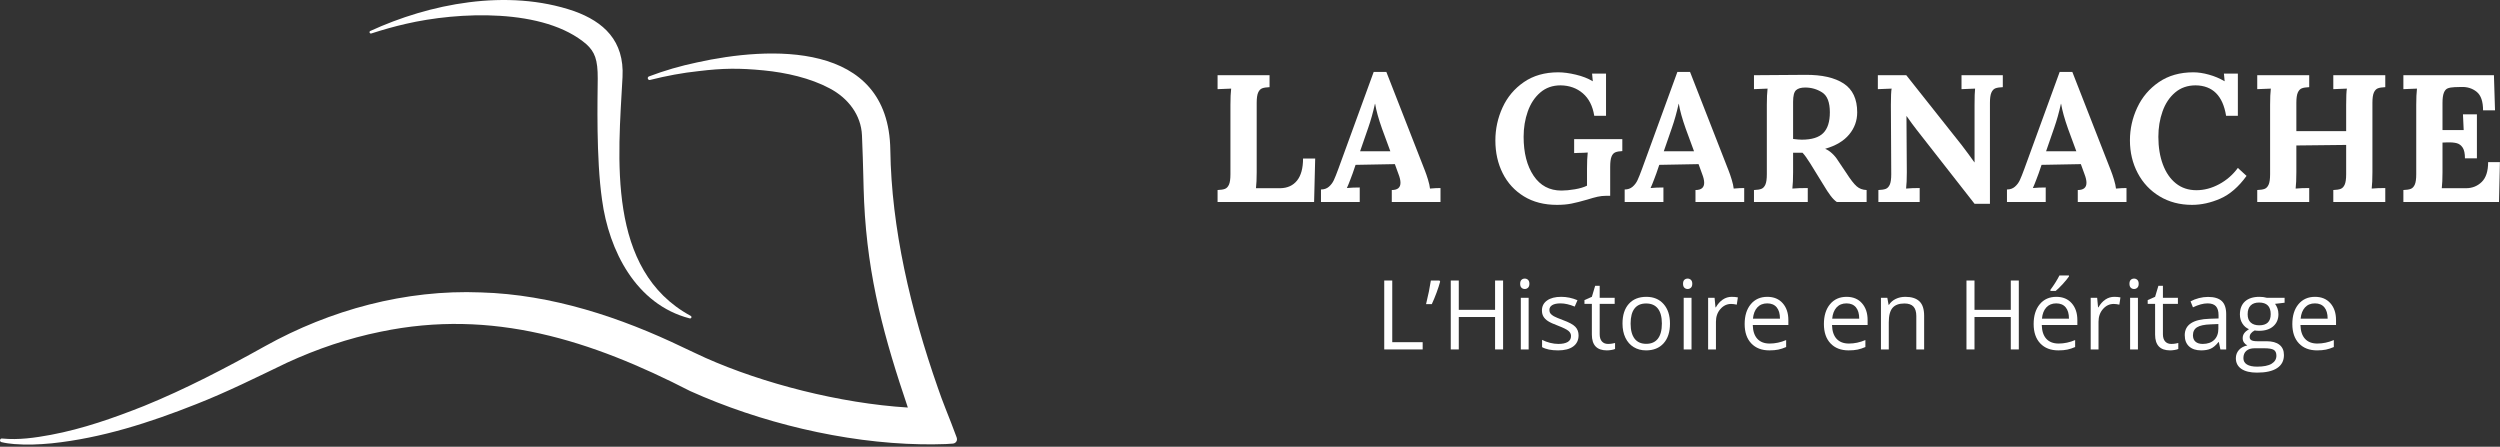 <svg width="873" height="156" viewBox="0 0 873 156" fill="none" xmlns="http://www.w3.org/2000/svg">
<rect x="0" y="0" width="873" height="156" fill="#333333" stroke="none"/>
<path d="M330.19 142.706C331.487 146.026 332.831 149.326 334.054 152.72C334.23 153.208 334.249 153.822 333.905 154.264C333.583 154.715 333.05 154.928 332.51 154.919L330.315 155.063C327.521 155.166 324.694 155.194 321.845 155.143H321.714C294.558 154.659 265.249 147.476 241.007 136.559C206.486 118.836 171.998 107.692 132.939 115.832C121.65 118.115 110.674 121.844 100.203 126.666C89.789 131.663 79.31 136.903 68.514 141.134C52.315 147.564 35.485 152.986 18.069 154.808C13.703 155.226 9.291 155.422 4.911 155.059C3.433 154.924 2.006 154.762 0.485 154.384C0.141 154.296 -0.069 153.947 0.021 153.603C0.118 153.232 0.485 153.051 0.843 153.139C6.469 153.692 12.225 152.878 17.762 151.846C28.915 149.763 39.799 145.923 50.33 141.748C64.841 135.834 78.854 128.516 92.537 120.887C115.309 108.208 141.633 101.052 167.934 102.112C192.603 102.819 216.641 110.766 238.646 121.36C240.785 122.355 244.238 124.015 246.373 124.974C266.383 133.895 293.302 140.855 317.018 142.311C308.97 118.487 302.997 97.388 301.746 70.4C301.471 64.416 301.49 58.8 301.002 47.298C300.705 40.128 296.147 34.238 289.699 30.848C282.943 27.246 274.506 25.339 266.63 24.572C258.195 23.758 252.495 23.8 244.025 24.827C238.319 25.423 232.643 26.496 227.069 27.9C226.265 28.184 225.827 26.999 226.613 26.687C232.067 24.614 237.693 22.996 243.402 21.796C268.35 16.263 310.375 13.892 310.901 52.388C311.273 79.582 317.939 108.096 327.479 135.364C328.293 137.787 329.195 140.158 330.121 142.52L330.19 142.706Z" fill="white"/>
<path d="M240.771 111.161C222.089 106.321 212.615 87.492 210.235 69.777C208.132 55.197 208.685 34.261 208.728 27.492C208.769 20.728 207.649 18.129 204.836 15.506C190.089 2.706 159.993 4.084 141.689 8.337C137.709 9.244 133.748 10.369 129.745 11.661C129.495 11.792 129.145 11.67 129.063 11.387C128.992 11.169 129.08 10.922 129.28 10.829C149.853 1.358 177.067 -4.17 200.48 3.884C210.745 7.574 218.068 14.196 217.385 26.921C215.879 54.937 211.703 94.317 241.212 110.314C241.44 110.436 241.528 110.72 241.408 110.952C241.277 111.18 241.008 111.264 240.771 111.161Z" fill="white"/>
<path d="M425.177 66.356C426.316 66.315 427.179 66.176 427.769 65.944C428.36 65.714 428.823 65.218 429.161 64.459C429.499 63.7 429.667 62.498 429.667 60.854V36.634C429.667 34.272 429.751 32.376 429.92 30.942L425.177 31.132V26.263H443.327V30.436C442.188 30.479 441.324 30.615 440.733 30.847C440.143 31.079 439.679 31.574 439.343 32.332C439.005 33.092 438.837 34.294 438.837 35.939V60.159C438.837 62.435 438.752 64.291 438.584 65.723H447.057C449.588 65.682 451.548 64.786 452.939 63.036C454.331 61.287 455.025 58.726 455.025 55.352H459.263L458.884 70.53H425.177V66.356Z" fill="white"/>
<path d="M485.506 52.822L482.597 44.917C481.374 41.461 480.574 38.573 480.194 36.253H480.131C479.455 39.29 478.677 42.072 477.791 44.601L474.946 52.822H485.506ZM461.286 66.166C462.382 66.166 463.298 65.85 464.037 65.217C464.774 64.585 465.354 63.816 465.775 62.909C466.197 62.004 466.725 60.685 467.357 58.957L479.689 25.125H484.115L497.585 59.589C497.922 60.433 498.281 61.476 498.659 62.72C499.039 63.962 499.27 65.008 499.355 65.85C500.747 65.724 501.969 65.66 503.023 65.66V70.529H486.011V66.356C488.035 66.356 489.047 65.513 489.047 63.826C489.047 62.984 488.815 61.97 488.351 60.792L487.087 57.312L473.365 57.566L472.353 60.537C472.226 60.876 471.942 61.634 471.499 62.814C471.057 63.996 470.666 64.944 470.329 65.66C471.678 65.533 473.174 65.47 474.818 65.47V70.529H461.286V66.166Z" fill="white"/>
<path d="M532.144 68.569C528.919 66.588 526.452 63.901 524.745 60.506C523.037 57.112 522.184 53.287 522.184 49.029C522.184 45.023 523.016 41.198 524.681 37.55C526.347 33.904 528.833 30.942 532.144 28.665C535.452 26.389 539.448 25.251 544.128 25.251C545.94 25.251 547.995 25.526 550.293 26.073C552.591 26.62 554.54 27.379 556.143 28.35H556.205L555.953 25.694H560.823V40.428H556.712C556.164 37.013 554.836 34.399 552.728 32.587C550.619 30.774 548.027 29.846 544.949 29.805C542.167 29.805 539.805 30.637 537.867 32.302C535.927 33.967 534.473 36.17 533.504 38.91C532.533 41.651 532.049 44.6 532.049 47.763C532.049 53.371 533.208 57.903 535.527 61.361C537.845 64.818 541.092 66.544 545.265 66.544C546.615 66.544 548.164 66.398 549.913 66.102C551.663 65.808 553.085 65.386 554.183 64.838V58.956C554.183 56.596 554.267 54.699 554.436 53.264C553.339 53.35 552.307 53.391 551.337 53.391L549.692 53.455V48.586H566.513V52.761C565.46 52.802 564.637 52.949 564.048 53.203C563.456 53.455 563.015 53.972 562.72 54.751C562.424 55.532 562.277 56.702 562.277 58.262V68.379H560.759C559.789 68.379 558.831 68.486 557.881 68.697C556.933 68.907 555.721 69.245 554.245 69.707C552.053 70.339 550.219 70.803 548.744 71.098C547.268 71.392 545.583 71.54 543.685 71.54C539.216 71.54 535.368 70.55 532.144 68.569Z" fill="white"/>
<path d="M591.556 52.822L588.647 44.917C587.424 41.461 586.624 38.573 586.244 36.253H586.182C585.506 39.29 584.727 42.072 583.842 44.601L580.996 52.822H591.556ZM567.336 66.166C568.432 66.166 569.348 65.85 570.087 65.217C570.824 64.585 571.404 63.816 571.826 62.909C572.247 62.004 572.775 60.685 573.407 58.957L585.739 25.125H590.166L603.635 59.589C603.972 60.433 604.331 61.476 604.71 62.72C605.09 63.962 605.32 65.008 605.406 65.85C606.798 65.724 608.019 65.66 609.074 65.66V70.529H592.062V66.356C594.086 66.356 595.098 65.513 595.098 63.826C595.098 62.984 594.866 61.97 594.402 60.792L593.138 57.312L579.415 57.566L578.403 60.537C578.276 60.876 577.992 61.634 577.55 62.814C577.107 63.996 576.716 64.944 576.379 65.66C577.728 65.533 579.224 65.47 580.868 65.47V70.529H567.336V66.166Z" fill="white"/>
<path d="M636.677 46.467C638.216 44.93 638.985 42.515 638.985 39.226C638.985 35.727 638.089 33.408 636.297 32.271C634.505 31.132 632.534 30.562 630.385 30.562C628.908 30.562 627.833 30.879 627.16 31.511C626.484 32.144 626.148 33.494 626.148 35.558V48.523C627.413 48.691 628.425 48.775 629.182 48.775C632.64 48.775 635.137 48.006 636.677 46.467ZM612.488 66.356C613.626 66.315 614.49 66.176 615.081 65.944C615.67 65.714 616.134 65.218 616.472 64.459C616.809 63.7 616.978 62.498 616.978 60.854V36.634C616.978 34.272 617.062 32.376 617.232 30.942L612.488 31.132V26.263L630.448 26.136C636.224 26.095 640.681 27.106 643.822 29.171C646.962 31.238 648.534 34.59 648.534 39.226C648.534 42.135 647.596 44.718 645.72 46.974C643.844 49.228 641.072 50.884 637.404 51.938V52C638.162 52.296 638.942 52.814 639.744 53.55C640.544 54.288 641.22 55.1 641.768 55.986L644.74 60.411C646.173 62.647 647.365 64.184 648.313 65.028C649.261 65.872 650.432 66.315 651.822 66.356V70.53H641.388C640.67 70.023 639.954 69.296 639.238 68.347C638.521 67.399 637.698 66.146 636.772 64.586L632.093 56.996C631.038 55.311 630.152 54.087 629.436 53.328H626.148V60.095C626.148 62.498 626.062 64.418 625.894 65.85C627.244 65.723 629.036 65.66 631.27 65.66V70.53H612.488V66.356Z" fill="white"/>
<path d="M669.277 45.298C668.223 43.948 667.064 42.368 665.799 40.554H665.736L665.861 60.159C665.861 62.52 665.777 64.418 665.609 65.85C666.959 65.723 668.539 65.659 670.352 65.659V70.53H655.933V66.356C657.072 66.315 657.935 66.176 658.527 65.944C659.116 65.714 659.58 65.216 659.917 64.459C660.253 63.7 660.423 62.498 660.423 60.854L660.297 36.634C660.297 33.81 660.381 31.912 660.549 30.942L655.744 31.132V26.263H665.672L685.024 50.672C686.795 52.992 688.269 54.994 689.451 56.68H689.513V36.634C689.513 33.894 689.577 31.996 689.703 30.942L684.96 31.132V26.263H699.379V30.436C698.241 30.479 697.376 30.615 696.785 30.847C696.195 31.079 695.732 31.574 695.395 32.332C695.056 33.092 694.888 34.294 694.888 35.938V71.162H689.513L669.277 45.298Z" fill="white"/>
<path d="M725.053 52.822L722.143 44.917C720.92 41.461 720.12 38.573 719.741 36.253H719.677C719.003 39.29 718.223 42.072 717.337 44.601L714.492 52.822H725.053ZM700.832 66.166C701.928 66.166 702.845 65.85 703.583 65.217C704.32 64.585 704.901 63.816 705.323 62.909C705.744 62.004 706.271 60.685 706.904 58.957L719.235 25.125H723.661L737.132 59.589C737.469 60.433 737.827 61.476 738.207 62.72C738.585 63.962 738.817 65.008 738.903 65.85C740.293 65.724 741.516 65.66 742.571 65.66V70.529H725.559V66.356C727.581 66.356 728.593 65.513 728.593 63.826C728.593 62.984 728.361 61.97 727.899 60.792L726.635 57.312L712.912 57.566L711.9 60.537C711.772 60.876 711.488 61.634 711.045 62.814C710.603 63.996 710.212 64.944 709.875 65.66C711.224 65.533 712.721 65.47 714.365 65.47V70.529H700.832V66.166Z" fill="white"/>
<path d="M754.144 68.569C750.854 66.588 748.304 63.879 746.492 60.443C744.678 57.007 743.773 53.203 743.773 49.029C743.773 45.023 744.626 41.198 746.334 37.55C748.041 33.904 750.56 30.942 753.892 28.665C757.221 26.389 761.226 25.251 765.905 25.251C767.592 25.251 769.416 25.526 771.377 26.073C773.337 26.62 775.138 27.379 776.782 28.35H776.846L776.593 25.694H781.462V40.428H777.352C776.214 33.43 772.672 29.889 766.728 29.805C763.902 29.805 761.51 30.637 759.55 32.302C757.59 33.967 756.124 36.17 755.156 38.91C754.185 41.651 753.701 44.6 753.701 47.763C753.701 51.39 754.226 54.615 755.282 57.439C756.336 60.263 757.853 62.467 759.836 64.047C761.816 65.629 764.198 66.419 766.981 66.419C769.678 66.419 772.325 65.723 774.917 64.331C777.51 62.941 779.692 61.043 781.462 58.641L784.498 61.423C781.716 65.26 778.658 67.904 775.329 69.361C771.998 70.815 768.709 71.54 765.462 71.54C761.205 71.54 757.432 70.55 754.144 68.569Z" fill="white"/>
<path d="M788.228 66.356C789.367 66.315 790.231 66.176 790.821 65.944C791.412 65.714 791.875 65.218 792.212 64.459C792.549 63.7 792.719 62.498 792.719 60.854V36.634C792.719 34.272 792.803 32.376 792.972 30.942L788.228 31.132V26.263H806.377V30.436C805.24 30.479 804.375 30.615 803.785 30.847C803.195 31.079 802.731 31.574 802.393 32.332C802.056 33.092 801.888 34.294 801.888 35.939V45.803H819.279V36.634C819.279 33.81 819.363 31.912 819.532 30.942L814.789 31.132V26.263H832.939V30.436C831.8 30.479 830.935 30.615 830.345 30.847C829.755 31.079 829.292 31.574 828.955 32.332C828.616 33.092 828.448 34.294 828.448 35.939V60.159C828.448 62.52 828.364 64.418 828.196 65.85C829.544 65.723 831.125 65.66 832.939 65.66V70.53H814.789V66.356C815.927 66.315 816.791 66.176 817.381 65.944C817.972 65.714 818.435 65.218 818.772 64.459C819.109 63.7 819.279 62.498 819.279 60.854V50.608L801.888 50.799V60.159C801.888 62.52 801.804 64.418 801.636 65.85C802.984 65.723 804.565 65.66 806.377 65.66V70.53H788.228V66.356Z" fill="white"/>
<path d="M839.261 66.356C840.399 66.315 841.263 66.176 841.854 65.944C842.445 65.714 842.907 65.218 843.245 64.459C843.582 63.7 843.751 62.498 843.751 60.854V36.634C843.751 34.272 843.835 32.376 844.005 30.942L839.261 31.132V26.263H870.881L871.259 38.531H867.086C867.086 35.411 866.338 33.251 864.842 32.05C863.343 30.847 861.542 30.288 859.434 30.374L857.158 30.436C856.146 30.479 855.345 30.615 854.754 30.847C854.165 31.079 853.711 31.596 853.395 32.396C853.078 33.198 852.921 34.379 852.921 35.939V45.424H860.319C860.278 44.708 860.193 42.874 860.066 39.922H864.937V55.288H860.762C860.762 53.604 860.499 52.359 859.971 51.558C859.445 50.758 858.759 50.24 857.917 50.008C857.073 49.776 855.955 49.682 854.566 49.723L852.921 49.787V60.159C852.921 62.435 852.837 64.291 852.669 65.723H861.142C863.291 65.723 865.115 64.995 866.613 63.542C868.109 62.087 868.857 59.779 868.857 56.616H872.967L872.651 70.53H839.261V66.356Z" fill="white"/>
<path d="M483.376 122.024V97.955H486.175V119.49H496.794V122.024H483.376Z" fill="white"/>
<path d="M502.655 97.955L502.901 98.317C502.616 99.415 502.204 100.691 501.667 102.146C501.128 103.599 500.569 104.953 499.988 106.205H497.979C498.747 103.075 499.307 100.326 499.657 97.955H502.655Z" fill="white"/>
<path d="M524.879 122.024H522.081V110.698H509.405V122.024H506.606V97.955H509.405V108.196H522.081V97.955H524.879V122.024Z" fill="white"/>
<path d="M533.802 122.024H531.069V103.981H533.802V122.024ZM530.838 99.092C530.838 98.465 530.992 98.007 531.3 97.717C531.606 97.427 531.992 97.281 532.452 97.281C532.89 97.281 533.269 97.429 533.588 97.725C533.906 98.021 534.065 98.477 534.065 99.092C534.065 99.707 533.906 100.165 533.588 100.465C533.269 100.768 532.89 100.919 532.452 100.919C531.992 100.919 531.606 100.768 531.3 100.465C530.992 100.165 530.838 99.707 530.838 99.092Z" fill="white"/>
<path d="M551.236 117.102C551.236 118.781 550.611 120.076 549.36 120.986C548.108 121.898 546.352 122.353 544.092 122.353C541.699 122.353 539.833 121.974 538.493 121.217V118.682C539.361 119.122 540.291 119.466 541.284 119.72C542.277 119.972 543.236 120.098 544.157 120.098C545.584 120.098 546.681 119.87 547.449 119.414C548.217 118.96 548.601 118.265 548.601 117.333C548.601 116.63 548.297 116.029 547.688 115.529C547.079 115.03 545.891 114.441 544.124 113.76C542.445 113.134 541.252 112.588 540.543 112.122C539.836 111.656 539.309 111.126 538.963 110.533C538.617 109.941 538.444 109.233 538.444 108.409C538.444 106.938 539.043 105.778 540.239 104.928C541.435 104.077 543.076 103.652 545.161 103.652C547.104 103.652 549.003 104.046 550.857 104.837L549.887 107.06C548.075 106.313 546.435 105.94 544.964 105.94C543.669 105.94 542.692 106.142 542.033 106.549C541.375 106.956 541.045 107.516 541.045 108.229C541.045 108.712 541.169 109.124 541.416 109.464C541.663 109.802 542.061 110.128 542.609 110.434C543.159 110.741 544.212 111.186 545.771 111.768C547.911 112.548 549.356 113.332 550.108 114.122C550.86 114.912 551.236 115.906 551.236 117.102Z" fill="white"/>
<path d="M561.509 120.099C561.991 120.099 562.458 120.063 562.907 119.992C563.358 119.92 563.714 119.847 563.978 119.769V121.86C563.682 122.003 563.246 122.121 562.67 122.213C562.093 122.307 561.574 122.353 561.114 122.353C557.623 122.353 555.878 120.515 555.878 116.839V106.105H553.294V104.788L555.878 103.652L557.031 99.799H558.611V103.981H563.846V106.105H558.611V116.724C558.611 117.809 558.869 118.644 559.385 119.227C559.901 119.807 560.609 120.099 561.509 120.099Z" fill="white"/>
<path d="M569.41 112.987C569.41 115.292 569.871 117.048 570.793 118.255C571.715 119.461 573.07 120.065 574.859 120.065C576.649 120.065 578.006 119.464 578.934 118.263C579.861 117.061 580.325 115.301 580.325 112.987C580.325 110.692 579.861 108.951 578.934 107.759C578.006 106.569 576.637 105.973 574.827 105.973C573.038 105.973 571.687 106.561 570.777 107.736C569.866 108.909 569.41 110.66 569.41 112.987ZM583.157 112.987C583.157 115.928 582.415 118.225 580.934 119.876C579.453 121.528 577.406 122.353 574.794 122.353C573.181 122.353 571.747 121.975 570.497 121.217C569.245 120.46 568.279 119.373 567.599 117.959C566.918 116.543 566.578 114.885 566.578 112.987C566.578 110.045 567.314 107.753 568.785 106.113C570.255 104.472 572.297 103.652 574.909 103.652C577.433 103.652 579.438 104.492 580.926 106.171C582.413 107.849 583.157 110.123 583.157 112.987Z" fill="white"/>
<path d="M590.681 122.024H587.947V103.981H590.681V122.024ZM587.717 99.092C587.717 98.465 587.87 98.007 588.178 97.717C588.485 97.427 588.87 97.281 589.331 97.281C589.77 97.281 590.147 97.429 590.466 97.725C590.785 98.021 590.943 98.477 590.943 99.092C590.943 99.707 590.785 100.165 590.466 100.465C590.147 100.768 589.77 100.919 589.331 100.919C588.87 100.919 588.485 100.768 588.178 100.465C587.87 100.165 587.717 99.707 587.717 99.092Z" fill="white"/>
<path d="M604.707 103.652C605.508 103.652 606.227 103.719 606.863 103.849L606.484 106.385C605.738 106.22 605.08 106.137 604.51 106.137C603.05 106.137 601.802 106.731 600.764 107.916C599.727 109.101 599.208 110.577 599.208 112.345V122.024H596.475V103.981H598.731L599.043 107.323H599.176C599.846 106.149 600.651 105.243 601.596 104.607C602.539 103.971 603.576 103.652 604.707 103.652Z" fill="white"/>
<path d="M617.119 105.94C615.671 105.94 614.515 106.412 613.654 107.356C612.793 108.301 612.285 109.606 612.131 111.274H621.565C621.565 109.552 621.181 108.232 620.413 107.314C619.645 106.398 618.546 105.94 617.119 105.94ZM617.861 122.354C615.194 122.354 613.089 121.541 611.547 119.917C610.005 118.293 609.234 116.037 609.234 113.15C609.234 110.244 609.95 107.932 611.382 106.22C612.814 104.508 614.738 103.652 617.153 103.652C619.414 103.652 621.203 104.396 622.519 105.882C623.837 107.369 624.495 109.332 624.495 111.768V113.497H612.065C612.119 115.616 612.655 117.222 613.671 118.32C614.686 119.417 616.115 119.968 617.959 119.968C619.902 119.968 621.822 119.561 623.721 118.748V121.185C622.755 121.602 621.842 121.901 620.981 122.081C620.119 122.262 619.079 122.354 617.861 122.354Z" fill="white"/>
<path d="M644.793 105.94C643.345 105.94 642.189 106.412 641.328 107.356C640.466 108.301 639.958 109.606 639.805 111.274H649.238C649.238 109.552 648.854 108.232 648.086 107.314C647.318 106.398 646.22 105.94 644.793 105.94ZM645.534 122.354C642.868 122.354 640.762 121.541 639.221 119.917C637.678 118.293 636.908 116.037 636.908 113.15C636.908 110.244 637.624 107.932 639.056 106.22C640.488 104.508 642.412 103.652 644.826 103.652C647.088 103.652 648.877 104.396 650.193 105.882C651.51 107.369 652.169 109.332 652.169 111.768V113.497H639.738C639.793 115.616 640.329 117.222 641.345 118.32C642.36 119.417 643.789 119.968 645.633 119.968C647.576 119.968 649.496 119.561 651.394 118.748V121.185C650.43 121.602 649.516 121.901 648.654 122.081C647.793 122.262 646.753 122.354 645.534 122.354Z" fill="white"/>
<path d="M669.176 122.024V110.352C669.176 108.882 668.841 107.783 668.172 107.059C667.501 106.335 666.453 105.974 665.028 105.974C663.14 105.974 661.757 106.484 660.879 107.504C660 108.524 659.561 110.21 659.561 112.558V122.024H656.828V103.982H659.051L659.495 106.45H659.628C660.187 105.562 660.972 104.874 661.981 104.386C662.991 103.896 664.116 103.652 665.357 103.652C667.529 103.652 669.164 104.176 670.261 105.223C671.36 106.272 671.909 107.948 671.909 110.254V122.024H669.176Z" fill="white"/>
<path d="M704.967 122.024H702.167V110.698H689.492V122.024H686.692V97.955H689.492V108.196H702.167V97.955H704.967V122.024Z" fill="white"/>
<path d="M716.012 101.182C716.54 100.502 717.106 99.679 717.716 98.713C718.324 97.747 718.805 96.909 719.156 96.194H722.482V96.54C721.998 97.254 721.28 98.131 720.325 99.174C719.37 100.217 718.541 101.023 717.838 101.595H716.012V101.182ZM718.037 105.939C716.589 105.939 715.432 106.413 714.572 107.357C713.709 108.301 713.202 109.606 713.048 111.274H722.482C722.482 109.551 722.097 108.231 721.329 107.315C720.561 106.398 719.464 105.939 718.037 105.939ZM718.777 122.354C716.11 122.354 714.006 121.542 712.464 119.918C710.922 118.293 710.15 116.038 710.15 113.151C710.15 110.243 710.868 107.931 712.3 106.219C713.732 104.507 715.654 103.653 718.069 103.653C720.33 103.653 722.12 104.395 723.436 105.882C724.754 107.37 725.412 109.331 725.412 111.767V113.497H712.984C713.038 115.615 713.573 117.222 714.588 118.321C715.602 119.418 717.033 119.967 718.876 119.967C720.818 119.967 722.74 119.561 724.638 118.749V121.185C723.672 121.602 722.76 121.901 721.897 122.082C721.036 122.263 719.996 122.354 718.777 122.354Z" fill="white"/>
<path d="M738.302 103.652C739.104 103.652 739.822 103.719 740.458 103.849L740.08 106.385C739.333 106.22 738.674 106.137 738.105 106.137C736.645 106.137 735.396 106.731 734.36 107.916C733.322 109.101 732.804 110.577 732.804 112.345V122.024H730.07V103.981H732.326L732.64 107.323H732.772C733.441 106.149 734.246 105.243 735.19 104.607C736.134 103.971 737.172 103.652 738.302 103.652Z" fill="white"/>
<path d="M746.566 122.024H743.833V103.981H746.566V122.024ZM743.604 99.092C743.604 98.465 743.757 98.007 744.064 97.717C744.372 97.427 744.756 97.281 745.217 97.281C745.656 97.281 746.034 97.429 746.353 97.725C746.67 98.021 746.83 98.477 746.83 99.092C746.83 99.707 746.67 100.165 746.353 100.465C746.034 100.768 745.656 100.919 745.217 100.919C744.756 100.919 744.372 100.768 744.064 100.465C743.757 100.165 743.604 99.707 743.604 99.092Z" fill="white"/>
<path d="M758.19 120.099C758.673 120.099 759.14 120.063 759.59 119.992C760.04 119.92 760.396 119.847 760.661 119.769V121.86C760.364 122.003 759.928 122.121 759.35 122.213C758.774 122.307 758.257 122.353 757.796 122.353C754.305 122.353 752.56 120.515 752.56 116.839V106.105H749.976V104.788L752.56 103.652L753.713 99.799H755.293V103.981H760.528V106.105H755.293V116.724C755.293 117.809 755.552 118.644 756.066 119.227C756.582 119.807 757.29 120.099 758.19 120.099Z" fill="white"/>
<path d="M769.187 120.099C770.887 120.099 772.223 119.632 773.195 118.699C774.166 117.767 774.653 116.46 774.653 114.781V113.151L771.919 113.267C769.746 113.344 768.179 113.681 767.219 114.279C766.259 114.877 765.778 115.807 765.778 117.069C765.778 118.057 766.078 118.808 766.675 119.324C767.274 119.841 768.11 120.099 769.187 120.099ZM775.361 122.024L774.818 119.457H774.686C773.785 120.587 772.887 121.352 771.993 121.752C771.099 122.153 769.983 122.353 768.643 122.353C766.854 122.353 765.453 121.893 764.437 120.971C763.422 120.049 762.914 118.737 762.914 117.036C762.914 113.393 765.827 111.483 771.657 111.307L774.718 111.208V110.089C774.718 108.673 774.414 107.627 773.805 106.953C773.195 106.279 772.221 105.94 770.882 105.94C769.379 105.94 767.678 106.401 765.778 107.323L764.939 105.233C765.827 104.749 766.802 104.371 767.862 104.096C768.921 103.823 769.983 103.684 771.047 103.684C773.198 103.684 774.793 104.163 775.829 105.117C776.867 106.072 777.385 107.603 777.385 109.711V122.024H775.361Z" fill="white"/>
<path d="M784.877 109.76C784.877 111.021 785.234 111.976 785.947 112.624C786.661 113.272 787.653 113.596 788.926 113.596C791.593 113.596 792.927 112.3 792.927 109.711C792.927 107 791.577 105.644 788.877 105.644C787.593 105.644 786.606 105.989 785.913 106.68C785.222 107.372 784.877 108.399 784.877 109.76ZM783.395 125.053C783.395 126.029 783.806 126.771 784.629 127.276C785.453 127.781 786.631 128.033 788.17 128.033C790.462 128.033 792.162 127.689 793.265 127.005C794.367 126.319 794.918 125.388 794.918 124.215C794.918 123.236 794.617 122.56 794.014 122.18C793.409 121.801 792.274 121.613 790.606 121.613H787.33C786.089 121.613 785.125 121.908 784.433 122.503C783.741 123.095 783.395 123.945 783.395 125.053ZM797.783 103.981V105.709L794.442 106.105C794.749 106.489 795.022 106.992 795.265 107.612C795.506 108.232 795.627 108.931 795.627 109.711C795.627 111.477 795.022 112.888 793.815 113.941C792.609 114.995 790.951 115.521 788.845 115.521C788.306 115.521 787.801 115.477 787.33 115.391C786.166 116.005 785.585 116.779 785.585 117.711C785.585 118.205 785.787 118.569 786.193 118.805C786.599 119.043 787.297 119.16 788.285 119.16H791.478C793.431 119.16 794.933 119.571 795.981 120.395C797.029 121.217 797.553 122.413 797.553 123.984C797.553 125.981 796.751 127.504 795.149 128.552C793.547 129.6 791.209 130.124 788.135 130.124C785.777 130.124 783.958 129.684 782.679 128.807C781.401 127.929 780.761 126.688 780.761 125.087C780.761 123.989 781.113 123.04 781.814 122.237C782.517 121.437 783.505 120.895 784.778 120.609C784.317 120.4 783.93 120.076 783.618 119.637C783.303 119.199 783.147 118.688 783.147 118.107C783.147 117.448 783.323 116.872 783.675 116.377C784.026 115.884 784.579 115.405 785.338 114.945C784.405 114.561 783.645 113.908 783.058 112.987C782.47 112.065 782.177 111.011 782.177 109.825C782.177 107.849 782.77 106.328 783.955 105.257C785.139 104.187 786.819 103.652 788.993 103.652C789.937 103.652 790.787 103.761 791.545 103.981H797.783Z" fill="white"/>
<path d="M808.369 105.94C806.921 105.94 805.765 106.412 804.903 107.356C804.042 108.301 803.534 109.606 803.381 111.274H812.814C812.814 109.552 812.43 108.232 811.662 107.314C810.894 106.398 809.795 105.94 808.369 105.94ZM809.11 122.354C806.443 122.354 804.339 121.541 802.795 119.917C801.254 118.293 800.483 116.037 800.483 113.15C800.483 110.244 801.199 107.932 802.631 106.22C804.063 104.508 805.987 103.652 808.401 103.652C810.663 103.652 812.453 104.396 813.769 105.882C815.086 107.369 815.743 109.332 815.743 111.768V113.497H803.315C803.37 115.616 803.905 117.222 804.919 118.32C805.935 119.417 807.365 119.968 809.209 119.968C811.151 119.968 813.071 119.561 814.97 118.748V121.185C814.005 121.602 813.091 121.901 812.23 122.081C811.367 122.262 810.329 122.354 809.11 122.354Z" fill="white"/>
</svg>
